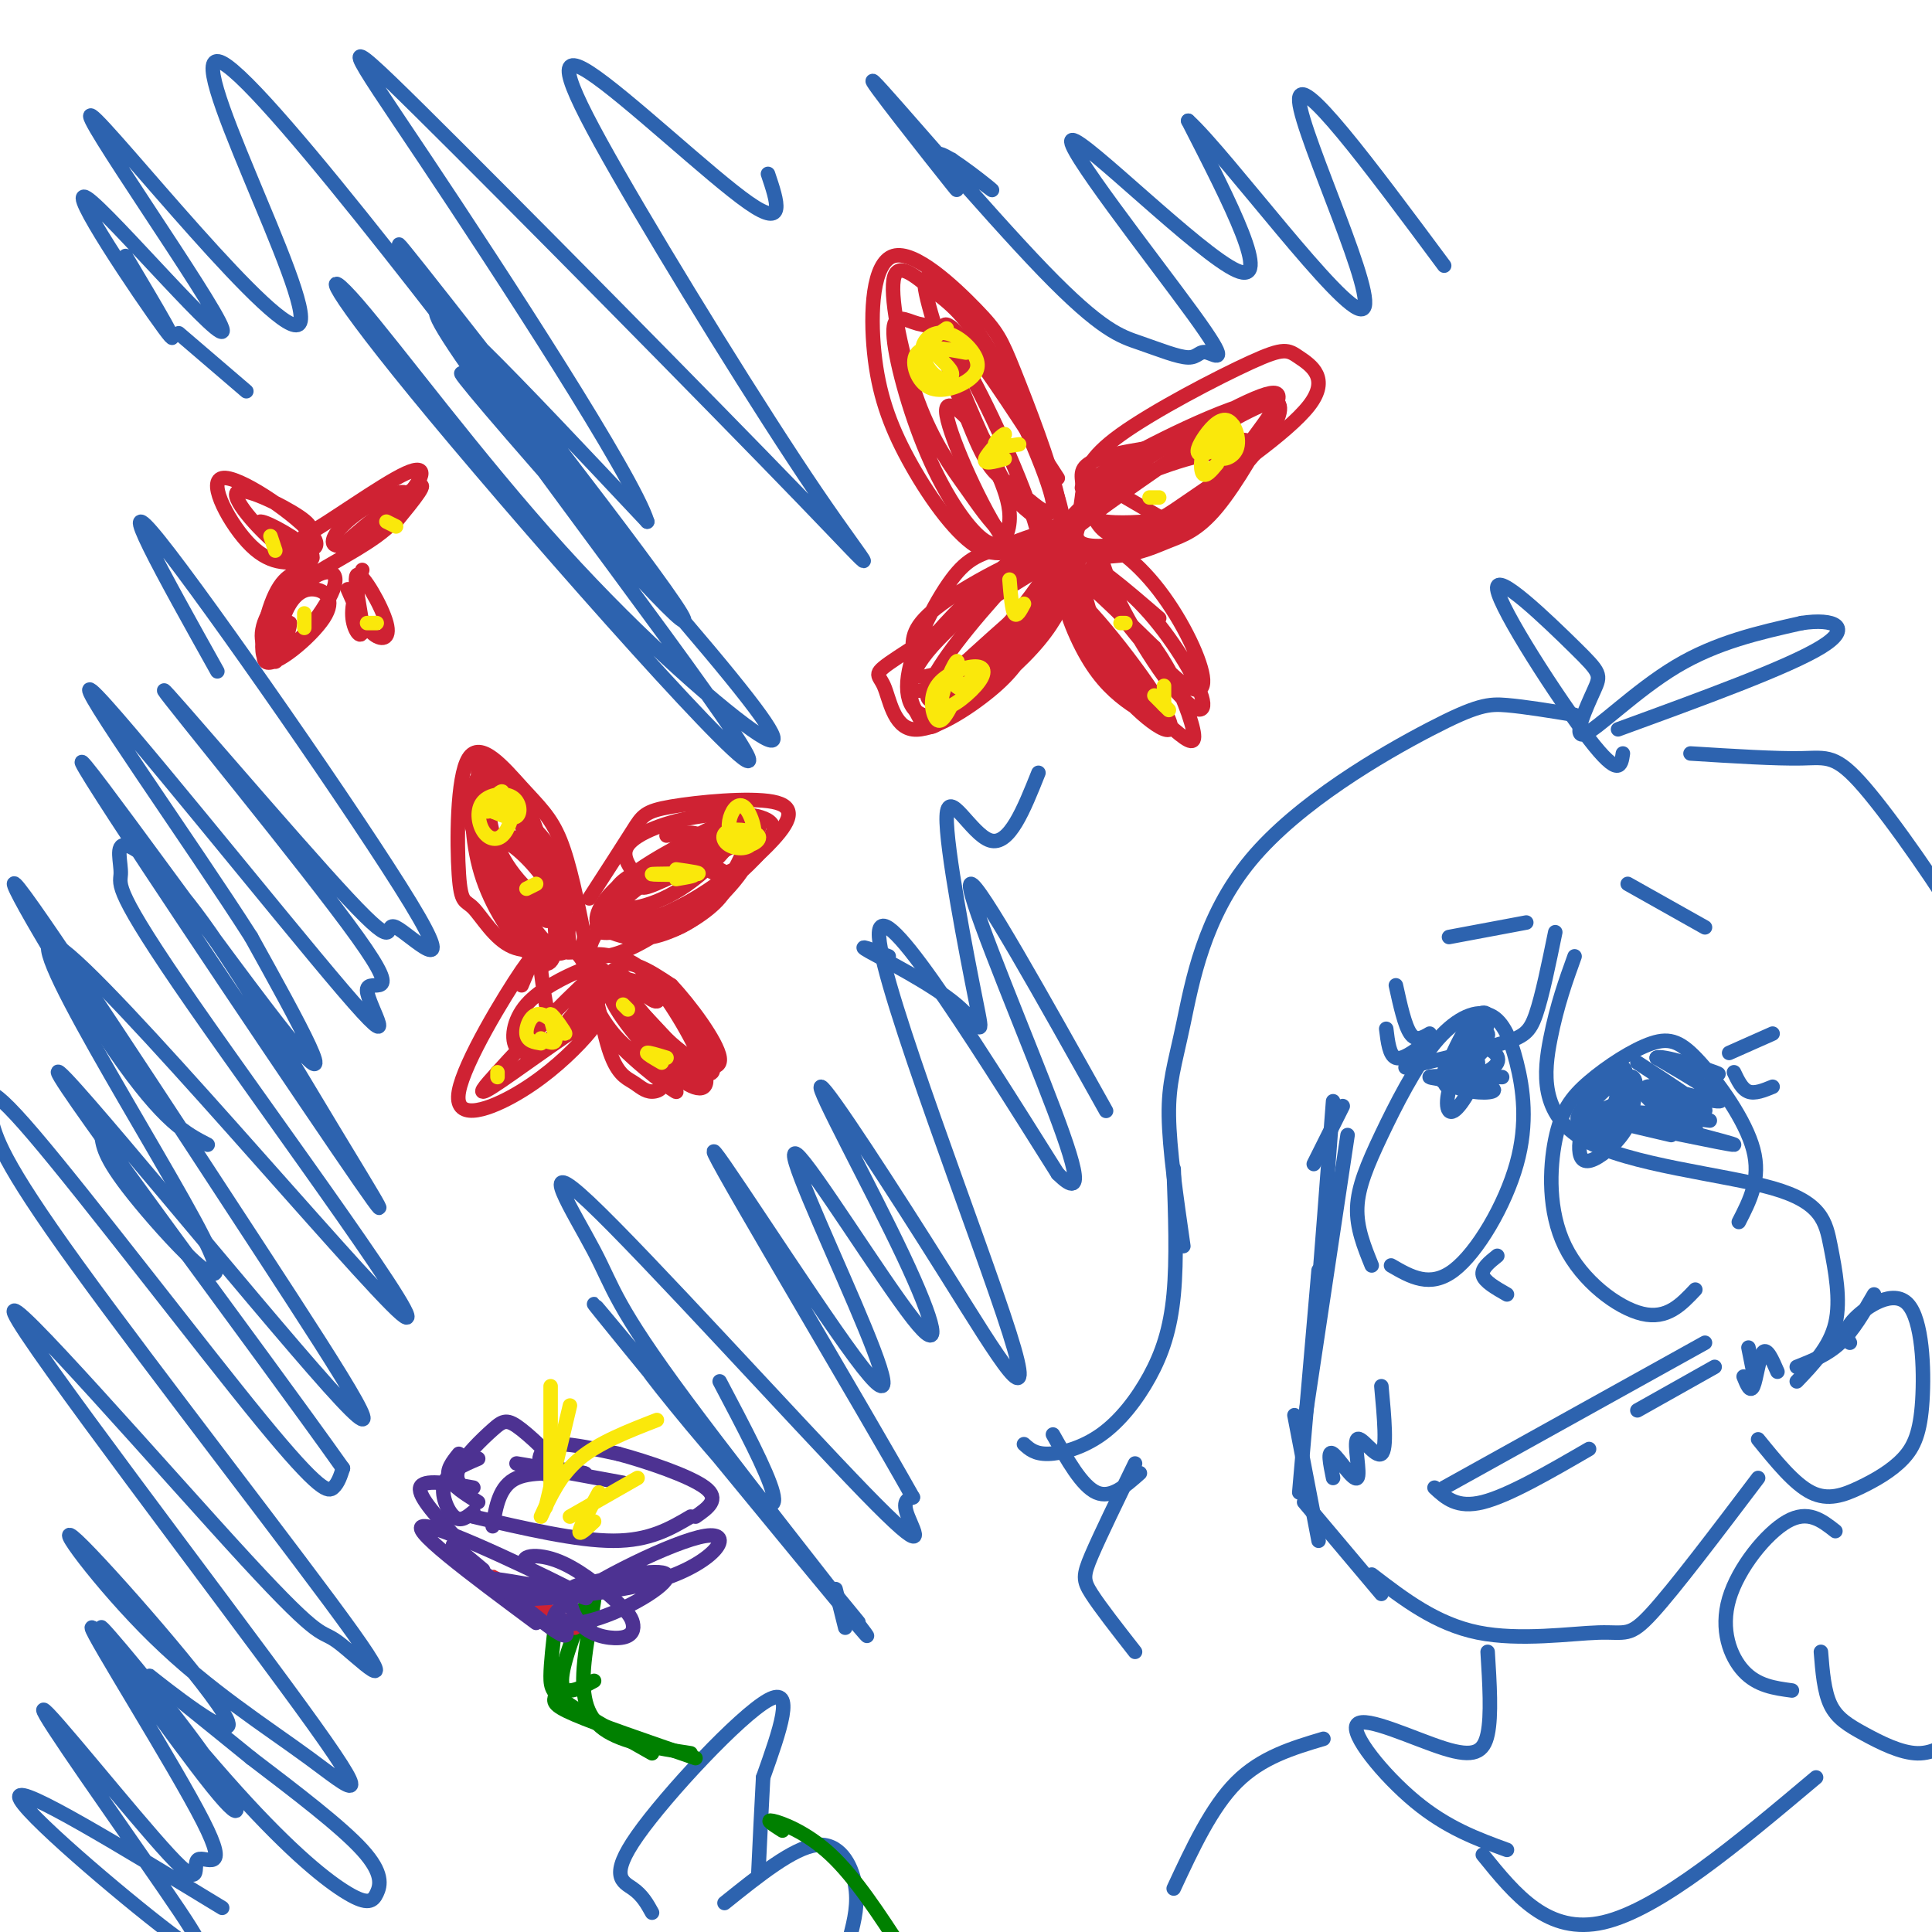 <svg viewBox='0 0 400 400' version='1.1' xmlns='http://www.w3.org/2000/svg' xmlns:xlink='http://www.w3.org/1999/xlink'><g fill='none' stroke='rgb(45,99,175)' stroke-width='3' stroke-linecap='round' stroke-linejoin='round'><path d='M336,156c-0.366,2.560 -0.732,5.121 -7,-3c-6.268,-8.121 -18.437,-26.922 -19,-31c-0.563,-4.078 10.482,6.568 16,12c5.518,5.432 5.510,5.652 4,9c-1.510,3.348 -4.522,9.824 -2,9c2.522,-0.824 10.578,-8.950 19,-14c8.422,-5.050 17.211,-7.025 26,-9'/><path d='M373,129c6.800,-1.044 10.800,0.844 4,5c-6.800,4.156 -24.400,10.578 -42,17'/><path d='M326,148c-5.122,-0.839 -10.244,-1.679 -14,-2c-3.756,-0.321 -6.147,-0.125 -16,5c-9.853,5.125 -27.167,15.178 -37,27c-9.833,11.822 -12.186,25.414 -14,34c-1.814,8.586 -3.090,12.168 -3,19c0.090,6.832 1.545,16.916 3,27'/><path d='M243,242c0.343,9.392 0.686,18.785 0,26c-0.686,7.215 -2.400,12.254 -5,17c-2.600,4.746 -6.085,9.201 -10,12c-3.915,2.799 -8.262,3.943 -11,4c-2.738,0.057 -3.869,-0.971 -5,-2'/><path d='M218,297c3.000,5.333 6.000,10.667 9,12c3.000,1.333 6.000,-1.333 9,-4'/><path d='M235,303c-3.600,7.400 -7.200,14.800 -9,19c-1.800,4.200 -1.800,5.200 0,8c1.800,2.800 5.400,7.400 9,12'/><path d='M350,156c8.845,0.553 17.691,1.107 23,1c5.309,-0.107 7.083,-0.874 13,6c5.917,6.874 15.978,21.389 21,30c5.022,8.611 5.006,11.317 5,16c-0.006,4.683 -0.003,11.341 0,18'/><path d='M326,198c-1.815,5.042 -3.629,10.084 -5,17c-1.371,6.916 -2.298,15.707 7,21c9.298,5.293 28.822,7.089 39,10c10.178,2.911 11.009,6.938 12,12c0.991,5.062 2.140,11.161 1,16c-1.140,4.839 -4.570,8.420 -8,12'/><path d='M372,283c3.167,-1.250 6.333,-2.500 9,-5c2.667,-2.500 4.833,-6.250 7,-10'/><path d='M383,278c-0.715,-1.253 -1.429,-2.506 1,-5c2.429,-2.494 8.003,-6.229 11,-3c2.997,3.229 3.419,13.423 3,20c-0.419,6.577 -1.679,9.536 -4,12c-2.321,2.464 -5.702,4.433 -9,6c-3.298,1.567 -6.514,2.734 -10,1c-3.486,-1.734 -7.243,-6.367 -11,-11'/><path d='M364,306c-8.667,11.452 -17.333,22.905 -22,28c-4.667,5.095 -5.333,3.833 -11,4c-5.667,0.167 -16.333,1.762 -25,0c-8.667,-1.762 -15.333,-6.881 -22,-12'/><path d='M286,330c0.000,0.000 -16.000,-19.000 -16,-19'/><path d='M273,319c0.000,0.000 -5.000,-26.000 -5,-26'/><path d='M269,309c0.000,0.000 4.000,-46.000 4,-46'/><path d='M270,295c0.000,0.000 9.000,-60.000 9,-60'/><path d='M273,264c-0.250,4.500 -0.500,9.000 0,3c0.500,-6.000 1.750,-22.500 3,-39'/><path d='M322,193c-1.356,6.622 -2.711,13.244 -4,17c-1.289,3.756 -2.511,4.644 -7,6c-4.489,1.356 -12.244,3.178 -20,5'/><path d='M278,229c0.000,0.000 -6.000,12.000 -6,12'/><path d='M284,262c-1.578,-3.888 -3.157,-7.776 -3,-12c0.157,-4.224 2.049,-8.785 5,-15c2.951,-6.215 6.963,-14.085 11,-19c4.037,-4.915 8.101,-6.875 11,-6c2.899,0.875 4.633,4.585 6,10c1.367,5.415 2.368,12.535 0,21c-2.368,8.465 -8.105,18.276 -13,22c-4.895,3.724 -8.947,1.362 -13,-1'/><path d='M351,267c-2.931,3.111 -5.861,6.223 -11,5c-5.139,-1.223 -12.486,-6.779 -16,-14c-3.514,-7.221 -3.193,-16.107 -2,-22c1.193,-5.893 3.259,-8.792 7,-12c3.741,-3.208 9.157,-6.726 13,-8c3.843,-1.274 6.111,-0.305 10,4c3.889,4.305 9.397,11.944 11,18c1.603,6.056 -0.698,10.528 -3,15'/><path d='M300,194c0.000,0.000 16.000,-3.000 16,-3'/><path d='M337,183c0.000,0.000 16.000,9.000 16,9'/><path d='M358,218c0.000,0.000 9.000,-4.000 9,-4'/><path d='M359,222c0.833,1.750 1.667,3.500 3,4c1.333,0.500 3.167,-0.250 5,-1'/><path d='M296,214c-1.417,0.833 -2.833,1.667 -4,0c-1.167,-1.667 -2.083,-5.833 -3,-10'/><path d='M295,216c-2.333,1.750 -4.667,3.500 -6,3c-1.333,-0.500 -1.667,-3.250 -2,-6'/><path d='M300,225c-0.816,-1.773 -1.631,-3.545 0,-5c1.631,-1.455 5.710,-2.591 6,0c0.290,2.591 -3.208,8.909 -5,10c-1.792,1.091 -1.878,-3.045 0,-7c1.878,-3.955 5.719,-7.729 6,-7c0.281,0.729 -2.998,5.962 -5,8c-2.002,2.038 -2.727,0.880 -3,0c-0.273,-0.880 -0.094,-1.483 1,-4c1.094,-2.517 3.102,-6.947 5,-9c1.898,-2.053 3.685,-1.729 3,1c-0.685,2.729 -3.843,7.865 -7,13'/><path d='M301,225c0.254,-0.910 4.389,-9.687 5,-12c0.611,-2.313 -2.301,1.836 -2,3c0.301,1.164 3.816,-0.657 4,0c0.184,0.657 -2.965,3.792 -4,4c-1.035,0.208 0.042,-2.511 2,-3c1.958,-0.489 4.796,1.253 4,3c-0.796,1.747 -5.228,3.499 -7,3c-1.772,-0.499 -0.886,-3.250 0,-6'/><path d='M303,217c1.289,-1.867 4.511,-3.533 5,-3c0.489,0.533 -1.756,3.267 -4,6'/><path d='M334,233c-0.509,1.118 -1.018,2.237 -2,2c-0.982,-0.237 -2.435,-1.829 -2,-5c0.435,-3.171 2.760,-7.919 4,-8c1.240,-0.081 1.395,4.506 0,7c-1.395,2.494 -4.340,2.894 -6,3c-1.660,0.106 -2.035,-0.082 0,-3c2.035,-2.918 6.481,-8.566 8,-8c1.519,0.566 0.111,7.345 -2,11c-2.111,3.655 -4.927,4.186 -6,3c-1.073,-1.186 -0.404,-4.089 2,-7c2.404,-2.911 6.544,-5.832 8,-5c1.456,0.832 0.228,5.416 -1,10'/><path d='M337,233c-1.547,3.156 -4.915,6.047 -7,7c-2.085,0.953 -2.889,-0.033 -3,-2c-0.111,-1.967 0.470,-4.914 3,-7c2.530,-2.086 7.009,-3.310 8,-3c0.991,0.310 -1.504,2.155 -4,4'/><path d='M297,308c2.333,2.167 4.667,4.333 10,3c5.333,-1.333 13.667,-6.167 22,-11'/><path d='M339,292c0.000,0.000 16.000,-9.000 16,-9'/><path d='M276,306c-0.606,-2.968 -1.212,-5.936 0,-5c1.212,0.936 4.242,5.777 5,5c0.758,-0.777 -0.758,-7.171 0,-8c0.758,-0.829 3.788,3.906 5,3c1.212,-0.906 0.606,-7.453 0,-14'/><path d='M312,268c-2.333,-1.333 -4.667,-2.667 -5,-4c-0.333,-1.333 1.333,-2.667 3,-4'/><path d='M299,308c0.000,0.000 54.000,-30.000 54,-30'/><path d='M339,220c7.404,4.833 14.808,9.667 14,10c-0.808,0.333 -9.829,-3.833 -12,-4c-2.171,-0.167 2.507,3.665 6,6c3.493,2.335 5.802,3.172 3,1c-2.802,-2.172 -10.716,-7.354 -9,-8c1.716,-0.646 13.062,3.244 15,3c1.938,-0.244 -5.531,-4.622 -13,-9'/><path d='M343,219c0.867,-0.689 9.533,2.089 12,3c2.467,0.911 -1.267,-0.044 -5,-1'/><path d='M304,220c1.167,-0.917 2.333,-1.833 2,-2c-0.333,-0.167 -2.167,0.417 -4,1'/><path d='M362,279c0.000,0.000 1.000,5.000 1,5'/><path d='M361,285c0.689,1.711 1.378,3.422 2,2c0.622,-1.422 1.178,-5.978 2,-7c0.822,-1.022 1.911,1.489 3,4'/><path d='M346,235c-8.619,-2.018 -17.238,-4.036 -12,-3c5.238,1.036 24.333,5.125 25,5c0.667,-0.125 -17.095,-4.464 -21,-6c-3.905,-1.536 6.048,-0.268 16,1'/><path d='M308,223c-4.809,-0.354 -9.617,-0.708 -10,0c-0.383,0.708 3.660,2.478 7,3c3.340,0.522 5.976,-0.206 3,-1c-2.976,-0.794 -11.565,-1.656 -12,-2c-0.435,-0.344 7.282,-0.172 15,0'/><path d='M380,317c-2.839,-2.232 -5.679,-4.464 -10,-2c-4.321,2.464 -10.125,9.625 -12,16c-1.875,6.375 0.179,11.964 3,15c2.821,3.036 6.411,3.518 10,4'/><path d='M377,342c0.327,4.113 0.655,8.226 2,11c1.345,2.774 3.708,4.208 7,6c3.292,1.792 7.512,3.940 11,4c3.488,0.060 6.244,-1.970 9,-4'/><path d='M308,342c0.408,6.582 0.817,13.164 0,17c-0.817,3.836 -2.858,4.925 -9,3c-6.142,-1.925 -16.384,-6.864 -18,-5c-1.616,1.864 5.396,10.533 12,16c6.604,5.467 12.802,7.734 19,10'/><path d='M307,384c6.750,8.333 13.500,16.667 25,14c11.500,-2.667 27.750,-16.333 44,-30'/><path d='M274,360c-6.417,1.917 -12.833,3.833 -18,9c-5.167,5.167 -9.083,13.583 -13,22'/><path d='M135,396c-0.994,-1.798 -1.988,-3.595 -4,-5c-2.012,-1.405 -5.042,-2.417 1,-11c6.042,-8.583 21.155,-24.738 27,-28c5.845,-3.262 2.423,6.369 -1,16'/><path d='M158,368c-0.333,6.000 -0.667,13.000 -1,20'/><path d='M150,394c7.111,-5.711 14.222,-11.422 19,-12c4.778,-0.578 7.222,3.978 8,8c0.778,4.022 -0.111,7.511 -1,11'/></g>
<g fill='none' stroke='rgb(0,128,0)' stroke-width='3' stroke-linecap='round' stroke-linejoin='round'><path d='M162,379c-1.844,-1.178 -3.689,-2.356 -2,-2c1.689,0.356 6.911,2.244 12,7c5.089,4.756 10.044,12.378 15,20'/><path d='M187,404c2.500,3.333 1.250,1.667 0,0'/><path d='M144,364c-10.089,-3.467 -20.178,-6.933 -25,-9c-4.822,-2.067 -4.378,-2.733 -4,-4c0.378,-1.267 0.689,-3.133 1,-5'/><path d='M135,363c-6.711,-3.800 -13.422,-7.600 -17,-10c-3.578,-2.400 -4.022,-3.400 -4,-6c0.022,-2.600 0.511,-6.800 1,-11'/><path d='M123,348c-1.801,0.976 -3.602,1.951 -5,2c-1.398,0.049 -2.394,-0.829 -1,-6c1.394,-5.171 5.178,-14.633 6,-15c0.822,-0.367 -1.317,8.363 -2,15c-0.683,6.637 0.091,11.182 4,14c3.909,2.818 10.955,3.909 18,5'/></g>
<g fill='none' stroke='rgb(207,34,51)' stroke-width='3' stroke-linecap='round' stroke-linejoin='round'><path d='M109,328c0.000,0.000 4.000,4.000 4,4'/><path d='M119,337c-6.917,-4.333 -13.833,-8.667 -16,-10c-2.167,-1.333 0.417,0.333 3,2'/><path d='M113,334c0.000,0.000 -6.000,-4.000 -6,-4'/></g>
<g fill='none' stroke='rgb(77,50,146)' stroke-width='3' stroke-linecap='round' stroke-linejoin='round'><path d='M116,335c1.378,2.711 2.756,5.422 -2,2c-4.756,-3.422 -15.644,-12.978 -19,-16c-3.356,-3.022 0.822,0.489 5,4'/><path d='M111,336c-13.665,-10.159 -27.330,-20.318 -23,-20c4.330,0.318 26.656,11.113 32,14c5.344,2.887 -6.296,-2.133 -10,-5c-3.704,-2.867 0.526,-3.582 5,-2c4.474,1.582 9.193,5.461 12,8c2.807,2.539 3.702,3.738 4,5c0.298,1.262 -0.003,2.586 -2,3c-1.997,0.414 -5.692,-0.081 -8,-2c-2.308,-1.919 -3.231,-5.263 -3,-7c0.231,-1.737 1.615,-1.869 3,-2'/><path d='M121,328c4.925,-1.287 15.737,-3.506 17,-2c1.263,1.506 -7.021,6.735 -14,9c-6.979,2.265 -12.651,1.565 -7,-3c5.651,-4.565 22.625,-12.997 29,-14c6.375,-1.003 2.152,5.422 -9,9c-11.152,3.578 -29.233,4.310 -31,4c-1.767,-0.310 12.781,-1.660 17,-2c4.219,-0.340 -1.890,0.330 -8,1'/><path d='M115,330c-4.711,-0.600 -12.489,-2.600 -13,-3c-0.511,-0.400 6.244,0.800 13,2'/><path d='M95,319c-4.250,-4.583 -8.500,-9.167 -8,-11c0.500,-1.833 5.750,-0.917 11,0'/><path d='M98,313c-1.311,1.089 -2.622,2.178 -4,1c-1.378,-1.178 -2.822,-4.622 -2,-7c0.822,-2.378 3.911,-3.689 7,-5'/><path d='M99,311c-2.667,-1.667 -5.333,-3.333 -6,-5c-0.667,-1.667 0.667,-3.333 2,-5'/><path d='M97,309c-1.539,-1.283 -3.077,-2.567 -2,-5c1.077,-2.433 4.771,-6.017 7,-8c2.229,-1.983 2.993,-2.365 6,0c3.007,2.365 8.258,7.476 8,9c-0.258,1.524 -6.025,-0.539 -5,-1c1.025,-0.461 8.841,0.680 10,1c1.159,0.320 -4.339,-0.182 -7,-1c-2.661,-0.818 -2.486,-1.951 -2,-3c0.486,-1.049 1.282,-2.014 4,-2c2.718,0.014 7.359,1.007 12,2'/><path d='M128,301c5.956,1.600 14.844,4.600 18,7c3.156,2.400 0.578,4.200 -2,6'/><path d='M143,314c-4.250,2.500 -8.500,5.000 -16,5c-7.500,0.000 -18.250,-2.500 -29,-5'/><path d='M102,316c0.696,-4.196 1.393,-8.393 5,-10c3.607,-1.607 10.125,-0.625 9,-1c-1.125,-0.375 -9.893,-2.107 -9,-2c0.893,0.107 11.446,2.054 22,4'/></g>
<g fill='none' stroke='rgb(250,232,11)' stroke-width='3' stroke-linecap='round' stroke-linejoin='round'><path d='M114,308c0.000,0.000 0.000,-21.000 0,-21'/><path d='M113,312c0.000,0.000 5.000,-21.000 5,-21'/><path d='M112,314c2.000,-4.333 4.000,-8.667 8,-12c4.000,-3.333 10.000,-5.667 16,-8'/><path d='M118,314c0.000,0.000 14.000,-8.000 14,-8'/><path d='M123,315c-1.583,1.500 -3.167,3.000 -3,2c0.167,-1.000 2.083,-4.500 4,-8'/></g>
<g fill='none' stroke='rgb(207,34,51)' stroke-width='3' stroke-linecap='round' stroke-linejoin='round'><path d='M115,192c1.336,0.914 2.672,1.828 1,3c-1.672,1.172 -6.351,2.601 -10,1c-3.649,-1.601 -6.270,-6.232 -8,-8c-1.730,-1.768 -2.571,-0.673 -3,-7c-0.429,-6.327 -0.445,-20.077 2,-24c2.445,-3.923 7.351,1.982 11,6c3.649,4.018 6.043,6.148 8,11c1.957,4.852 3.479,12.426 5,20'/><path d='M121,194c-0.530,4.029 -4.353,4.101 -8,1c-3.647,-3.101 -7.116,-9.374 -9,-14c-1.884,-4.626 -2.182,-7.605 0,-7c2.182,0.605 6.844,4.793 10,10c3.156,5.207 4.806,11.433 3,13c-1.806,1.567 -7.068,-1.526 -11,-7c-3.932,-5.474 -6.534,-13.330 -8,-18c-1.466,-4.670 -1.797,-6.156 1,-6c2.797,0.156 8.721,1.952 13,7c4.279,5.048 6.912,13.347 5,15c-1.912,1.653 -8.368,-3.340 -12,-9c-3.632,-5.660 -4.439,-11.985 -3,-14c1.439,-2.015 5.126,0.282 8,5c2.874,4.718 4.937,11.859 7,19'/><path d='M117,189c1.196,3.825 0.686,3.887 0,5c-0.686,1.113 -1.548,3.277 -4,1c-2.452,-2.277 -6.495,-8.995 -9,-13c-2.505,-4.005 -3.473,-5.297 -4,-10c-0.527,-4.703 -0.613,-12.816 2,-11c2.613,1.816 7.927,13.560 10,20c2.073,6.440 0.906,7.577 -1,9c-1.906,1.423 -4.552,3.133 -7,-3c-2.448,-6.133 -4.698,-20.107 -5,-26c-0.302,-5.893 1.346,-3.704 3,-2c1.654,1.704 3.316,2.925 5,5c1.684,2.075 3.392,5.005 5,11c1.608,5.995 3.118,15.054 3,20c-0.118,4.946 -1.863,5.778 -5,3c-3.137,-2.778 -7.666,-9.167 -10,-16c-2.334,-6.833 -2.475,-14.109 -2,-18c0.475,-3.891 1.564,-4.397 4,-2c2.436,2.397 6.218,7.699 10,13'/><path d='M112,175c2.008,4.718 2.027,10.013 2,13c-0.027,2.987 -0.100,3.667 -3,1c-2.900,-2.667 -8.627,-8.679 -11,-12c-2.373,-3.321 -1.392,-3.949 1,-4c2.392,-0.051 6.196,0.474 10,1'/><path d='M122,186c3.504,-5.421 7.009,-10.842 9,-14c1.991,-3.158 2.469,-4.053 8,-5c5.531,-0.947 16.115,-1.946 21,-1c4.885,0.946 4.073,3.837 -1,9c-5.073,5.163 -14.405,12.597 -21,17c-6.595,4.403 -10.451,5.773 -13,6c-2.549,0.227 -3.791,-0.690 -2,-4c1.791,-3.310 6.615,-9.014 12,-12c5.385,-2.986 11.330,-3.254 14,-2c2.670,1.254 2.065,4.030 -1,7c-3.065,2.970 -8.590,6.134 -13,7c-4.410,0.866 -7.705,-0.567 -11,-2'/><path d='M124,192c-1.472,-2.035 0.347,-6.122 7,-11c6.653,-4.878 18.138,-10.546 22,-10c3.862,0.546 0.101,7.306 -2,11c-2.101,3.694 -2.541,4.321 -7,6c-4.459,1.679 -12.938,4.410 -17,5c-4.062,0.590 -3.709,-0.961 -3,-3c0.709,-2.039 1.772,-4.565 8,-9c6.228,-4.435 17.621,-10.777 20,-10c2.379,0.777 -4.256,8.673 -11,13c-6.744,4.327 -13.598,5.085 -14,3c-0.402,-2.085 5.646,-7.012 12,-11c6.354,-3.988 13.012,-7.038 16,-7c2.988,0.038 2.304,3.164 1,6c-1.304,2.836 -3.230,5.382 -7,8c-3.770,2.618 -9.385,5.309 -15,8'/><path d='M134,191c-3.563,0.496 -4.971,-2.263 -6,-4c-1.029,-1.737 -1.679,-2.453 4,-5c5.679,-2.547 17.686,-6.925 23,-8c5.314,-1.075 3.936,1.153 0,5c-3.936,3.847 -10.430,9.311 -14,12c-3.570,2.689 -4.218,2.601 -7,2c-2.782,-0.601 -7.699,-1.717 -8,-4c-0.301,-2.283 4.013,-5.733 11,-9c6.987,-3.267 16.646,-6.352 18,-4c1.354,2.352 -5.599,10.141 -11,14c-5.401,3.859 -9.252,3.787 -13,2c-3.748,-1.787 -7.394,-5.289 -2,-9c5.394,-3.711 19.827,-7.632 25,-8c5.173,-0.368 1.087,2.816 -3,6'/><path d='M151,181c-3.112,2.737 -9.393,6.581 -13,8c-3.607,1.419 -4.541,0.413 -7,-1c-2.459,-1.413 -6.442,-3.232 0,-7c6.442,-3.768 23.311,-9.483 25,-9c1.689,0.483 -11.801,7.165 -18,10c-6.199,2.835 -5.108,1.823 -6,0c-0.892,-1.823 -3.766,-4.457 -2,-7c1.766,-2.543 8.172,-4.996 15,-6c6.828,-1.004 14.078,-0.558 15,2c0.922,2.558 -4.482,7.227 -8,9c-3.518,1.773 -5.148,0.649 -6,-1c-0.852,-1.649 -0.926,-3.825 -1,-6'/><path d='M145,173c-1.333,-1.000 -4.167,-0.500 -7,0'/><path d='M108,204c1.705,-3.996 3.411,-7.992 0,-3c-3.411,4.992 -11.938,18.971 -13,25c-1.062,6.029 5.340,4.107 11,1c5.660,-3.107 10.579,-7.400 14,-11c3.421,-3.600 5.344,-6.508 1,-4c-4.344,2.508 -14.955,10.431 -19,13c-4.045,2.569 -1.522,-0.215 1,-3'/><path d='M103,222c5.253,-5.852 17.887,-18.984 21,-21c3.113,-2.016 -3.293,7.082 -8,12c-4.707,4.918 -7.713,5.657 -9,4c-1.287,-1.657 -0.855,-5.708 2,-9c2.855,-3.292 8.132,-5.824 11,-7c2.868,-1.176 3.325,-0.996 4,0c0.675,0.996 1.566,2.807 0,6c-1.566,3.193 -5.590,7.770 -8,7c-2.410,-0.770 -3.205,-6.885 -4,-13'/><path d='M112,201c0.898,-3.740 5.142,-6.591 8,-3c2.858,3.591 4.328,13.625 6,19c1.672,5.375 3.546,6.092 5,7c1.454,0.908 2.489,2.006 4,2c1.511,-0.006 3.498,-1.117 1,-4c-2.498,-2.883 -9.482,-7.538 -8,-6c1.482,1.538 11.428,9.268 12,10c0.572,0.732 -8.231,-5.534 -13,-11c-4.769,-5.466 -5.506,-10.133 -5,-12c0.506,-1.867 2.253,-0.933 4,0'/><path d='M126,203c4.471,3.867 13.649,13.536 17,18c3.351,4.464 0.875,3.724 -3,2c-3.875,-1.724 -9.149,-4.430 -13,-9c-3.851,-4.570 -6.280,-11.002 -6,-14c0.280,-2.998 3.269,-2.560 6,-2c2.731,0.560 5.205,1.243 9,6c3.795,4.757 8.910,13.589 10,18c1.090,4.411 -1.844,4.401 -7,0c-5.156,-4.401 -12.532,-13.193 -13,-17c-0.468,-3.807 5.972,-2.628 11,1c5.028,3.628 8.642,9.705 10,13c1.358,3.295 0.458,3.808 -2,3c-2.458,-0.808 -6.473,-2.938 -10,-7c-3.527,-4.062 -6.565,-10.055 -7,-13c-0.435,-2.945 1.733,-2.841 4,-2c2.267,0.841 4.634,2.421 7,4'/><path d='M139,204c3.726,3.925 9.540,11.737 10,15c0.460,3.263 -4.433,1.978 -10,-3c-5.567,-4.978 -11.806,-13.648 -12,-15c-0.194,-1.352 5.659,4.614 8,6c2.341,1.386 1.171,-1.807 0,-5'/><path d='M214,112c-3.697,1.976 -7.395,3.952 -12,1c-4.605,-2.952 -10.118,-10.833 -14,-18c-3.882,-7.167 -6.134,-13.619 -7,-22c-0.866,-8.381 -0.347,-18.691 4,-20c4.347,-1.309 12.521,6.383 17,11c4.479,4.617 5.261,6.160 8,13c2.739,6.840 7.433,18.977 9,26c1.567,7.023 0.005,8.932 -2,11c-2.005,2.068 -4.455,4.297 -9,-2c-4.545,-6.297 -11.185,-21.118 -12,-26c-0.815,-4.882 4.196,0.177 7,4c2.804,3.823 3.402,6.412 4,9'/><path d='M207,99c1.215,3.002 2.251,6.007 2,9c-0.251,2.993 -1.791,5.974 -5,4c-3.209,-1.974 -8.087,-8.904 -12,-18c-3.913,-9.096 -6.860,-20.359 -7,-25c-0.140,-4.641 2.526,-2.660 5,-2c2.474,0.660 4.755,-0.002 10,9c5.245,9.002 13.455,27.667 15,35c1.545,7.333 -3.574,3.334 -7,0c-3.426,-3.334 -5.158,-6.003 -8,-10c-2.842,-3.997 -6.794,-9.320 -10,-18c-3.206,-8.680 -5.666,-20.715 -5,-25c0.666,-4.285 4.457,-0.821 8,2c3.543,2.821 6.837,4.998 12,14c5.163,9.002 12.194,24.830 13,30c0.806,5.170 -4.612,-0.317 -8,-3c-3.388,-2.683 -4.745,-2.561 -8,-10c-3.255,-7.439 -8.409,-22.437 -10,-29c-1.591,-6.563 0.379,-4.690 3,-2c2.621,2.690 5.892,6.197 9,11c3.108,4.803 6.054,10.901 9,17'/><path d='M213,88c3.333,7.216 7.164,16.754 7,20c-0.164,3.246 -4.323,0.198 -7,-2c-2.677,-2.198 -3.872,-3.548 -7,-10c-3.128,-6.452 -8.188,-18.006 -10,-24c-1.812,-5.994 -0.375,-6.427 4,-1c4.375,5.427 11.687,16.713 19,28'/><path d='M224,101c0.562,-3.024 1.125,-6.047 8,-11c6.875,-4.953 20.063,-11.835 27,-15c6.937,-3.165 7.621,-2.611 10,-1c2.379,1.611 6.451,4.280 2,10c-4.451,5.720 -17.425,14.493 -24,19c-6.575,4.507 -6.751,4.749 -10,5c-3.249,0.251 -9.573,0.511 -11,-1c-1.427,-1.511 2.041,-4.793 9,-8c6.959,-3.207 17.409,-6.339 20,-5c2.591,1.339 -2.676,7.149 -6,11c-3.324,3.851 -4.705,5.744 -9,7c-4.295,1.256 -11.502,1.877 -16,2c-4.498,0.123 -6.285,-0.250 -2,-4c4.285,-3.750 14.643,-10.875 25,-18'/><path d='M247,92c6.774,-4.513 11.209,-6.795 14,-8c2.791,-1.205 3.938,-1.331 2,3c-1.938,4.331 -6.960,13.120 -11,18c-4.040,4.880 -7.099,5.850 -10,7c-2.901,1.150 -5.646,2.480 -10,3c-4.354,0.520 -10.317,0.229 -12,-2c-1.683,-2.229 0.915,-6.395 10,-13c9.085,-6.605 24.658,-15.650 31,-18c6.342,-2.350 3.454,1.996 -1,8c-4.454,6.004 -10.475,13.666 -17,18c-6.525,4.334 -13.553,5.340 -17,5c-3.447,-0.340 -3.314,-2.026 -3,-4c0.314,-1.974 0.808,-4.236 1,-6c0.192,-1.764 0.082,-3.029 9,-8c8.918,-4.971 26.862,-13.646 31,-12c4.138,1.646 -5.532,13.613 -13,20c-7.468,6.387 -12.734,7.193 -18,8'/><path d='M233,111c-4.241,0.465 -5.842,-2.374 -7,-5c-1.158,-2.626 -1.872,-5.040 -2,-7c-0.128,-1.960 0.331,-3.466 7,-5c6.669,-1.534 19.547,-3.096 25,-3c5.453,0.096 3.482,1.851 0,5c-3.482,3.149 -8.476,7.694 -11,10c-2.524,2.306 -2.578,2.373 -5,1c-2.422,-1.373 -7.211,-4.187 -12,-7'/><path d='M213,117c3.367,-2.760 6.734,-5.519 2,-2c-4.734,3.519 -17.568,13.318 -23,20c-5.432,6.682 -3.463,10.249 -2,13c1.463,2.751 2.420,4.687 8,-2c5.580,-6.687 15.782,-21.996 18,-24c2.218,-2.004 -3.550,9.298 -8,15c-4.450,5.702 -7.583,5.804 -10,6c-2.417,0.196 -4.119,0.484 -2,-2c2.119,-2.484 8.060,-7.742 14,-13'/><path d='M210,128c5.549,-5.920 12.421,-14.222 11,-12c-1.421,2.222 -11.135,14.966 -18,22c-6.865,7.034 -10.882,8.357 -11,6c-0.118,-2.357 3.664,-8.393 11,-17c7.336,-8.607 18.227,-19.785 20,-19c1.773,0.785 -5.573,13.532 -13,22c-7.427,8.468 -14.935,12.656 -19,13c-4.065,0.344 -4.688,-3.155 3,-12c7.688,-8.845 23.685,-23.035 27,-23c3.315,0.035 -6.053,14.296 -13,22c-6.947,7.704 -11.474,8.852 -16,10'/><path d='M192,140c-3.123,0.794 -2.929,-2.221 -3,-5c-0.071,-2.779 -0.406,-5.320 6,-10c6.406,-4.680 19.554,-11.497 25,-12c5.446,-0.503 3.189,5.309 1,10c-2.189,4.691 -4.309,8.261 -9,13c-4.691,4.739 -11.952,10.647 -17,12c-5.048,1.353 -7.882,-1.849 -7,-8c0.882,-6.151 5.478,-15.250 9,-20c3.522,-4.750 5.968,-5.151 11,-7c5.032,-1.849 12.651,-5.148 14,-2c1.349,3.148 -3.570,12.742 -7,19c-3.430,6.258 -5.369,9.180 -10,13c-4.631,3.820 -11.953,8.539 -16,8c-4.047,-0.539 -4.820,-6.338 -6,-9c-1.180,-2.662 -2.766,-2.189 3,-6c5.766,-3.811 18.883,-11.905 32,-20'/><path d='M227,121c-2.267,0.550 -4.534,1.100 -2,6c2.534,4.900 9.869,14.149 12,18c2.131,3.851 -0.944,2.304 -4,0c-3.056,-2.304 -6.094,-5.365 -9,-11c-2.906,-5.635 -5.679,-13.843 -1,-10c4.679,3.843 16.812,19.737 19,25c2.188,5.263 -5.568,-0.105 -11,-7c-5.432,-6.895 -8.539,-15.318 -10,-20c-1.461,-4.682 -1.274,-5.623 2,-3c3.274,2.623 9.637,8.812 16,15'/><path d='M239,134c4.352,6.005 7.231,13.517 8,17c0.769,3.483 -0.573,2.935 -4,0c-3.427,-2.935 -8.941,-8.259 -13,-15c-4.059,-6.741 -6.664,-14.899 -5,-17c1.664,-2.101 7.598,1.857 13,8c5.402,6.143 10.272,14.473 11,18c0.728,3.527 -2.687,2.251 -8,-5c-5.313,-7.251 -12.526,-20.476 -13,-25c-0.474,-4.524 5.790,-0.348 11,6c5.210,6.348 9.366,14.866 10,19c0.634,4.134 -2.252,3.882 -8,-2c-5.748,-5.882 -14.356,-17.395 -15,-20c-0.644,-2.605 6.678,3.697 14,10'/></g>
<g fill='none' stroke='rgb(250,232,11)' stroke-width='3' stroke-linecap='round' stroke-linejoin='round'><path d='M106,167c-2.017,-0.049 -4.035,-0.099 -4,-1c0.035,-0.901 2.121,-2.654 2,-2c-0.121,0.654 -2.449,3.714 -3,4c-0.551,0.286 0.674,-2.203 2,-3c1.326,-0.797 2.754,0.098 3,2c0.246,1.902 -0.691,4.812 -2,6c-1.309,1.188 -2.992,0.652 -4,-1c-1.008,-1.652 -1.342,-4.422 0,-6c1.342,-1.578 4.361,-1.963 6,-1c1.639,0.963 1.897,3.275 1,4c-0.897,0.725 -2.948,-0.138 -5,-1'/><path d='M102,168c-0.500,-0.167 0.750,-0.083 2,0'/><path d='M109,184c0.000,0.000 2.000,-1.000 2,-1'/><path d='M112,216c-1.428,-0.228 -2.856,-0.456 -3,-2c-0.144,-1.544 0.997,-4.406 3,-4c2.003,0.406 4.867,4.078 5,4c0.133,-0.078 -2.464,-3.906 -3,-4c-0.536,-0.094 0.990,3.544 1,5c0.010,1.456 -1.495,0.728 -3,0'/><path d='M103,223c0.000,0.000 0.000,-1.000 0,-1'/><path d='M137,220c-1.583,-0.917 -3.167,-1.833 -3,-2c0.167,-0.167 2.083,0.417 4,1'/><path d='M129,208c0.000,0.000 1.000,1.000 1,1'/><path d='M140,180c2.964,0.417 5.929,0.833 4,1c-1.929,0.167 -8.750,0.083 -9,0c-0.250,-0.083 6.071,-0.167 8,0c1.929,0.167 -0.536,0.583 -3,1'/><path d='M154,172c-0.667,1.154 -1.334,2.309 -2,2c-0.666,-0.309 -1.330,-2.080 -1,-4c0.330,-1.920 1.654,-3.988 3,-3c1.346,0.988 2.712,5.032 2,7c-0.712,1.968 -3.503,1.862 -5,1c-1.497,-0.862 -1.700,-2.478 0,-3c1.700,-0.522 5.304,0.052 6,1c0.696,0.948 -1.515,2.271 -3,2c-1.485,-0.271 -2.242,-2.135 -3,-4'/><path d='M197,146c-1.042,1.922 -2.085,3.843 -3,3c-0.915,-0.843 -1.704,-4.451 0,-7c1.704,-2.549 5.899,-4.038 8,-4c2.101,0.038 2.107,1.604 0,4c-2.107,2.396 -6.328,5.622 -7,4c-0.672,-1.622 2.204,-8.090 3,-9c0.796,-0.910 -0.487,3.740 0,5c0.487,1.260 2.743,-0.870 5,-3'/><path d='M203,139c0.833,-0.500 0.417,-0.250 0,0'/><path d='M212,125c-0.750,1.417 -1.500,2.833 -2,2c-0.500,-0.833 -0.750,-3.917 -1,-7'/><path d='M211,92c-2.482,0.375 -4.964,0.750 -5,0c-0.036,-0.750 2.375,-2.625 2,-2c-0.375,0.625 -3.536,3.750 -4,5c-0.464,1.250 1.768,0.625 4,0'/><path d='M196,68c-1.780,1.195 -3.560,2.389 -3,4c0.560,1.611 3.462,3.637 4,5c0.538,1.363 -1.286,2.062 -3,1c-1.714,-1.062 -3.319,-3.885 -3,-6c0.319,-2.115 2.561,-3.521 5,-3c2.439,0.521 5.073,2.968 6,5c0.927,2.032 0.145,3.648 -2,5c-2.145,1.352 -5.655,2.441 -8,1c-2.345,-1.441 -3.527,-5.412 -2,-7c1.527,-1.588 5.764,-0.794 10,0'/><path d='M240,103c0.000,0.000 -2.000,0.000 -2,0'/><path d='M252,96c-1.222,1.467 -2.443,2.933 -3,2c-0.557,-0.933 -0.449,-4.267 1,-6c1.449,-1.733 4.239,-1.867 4,-1c-0.239,0.867 -3.508,2.733 -5,3c-1.492,0.267 -1.208,-1.065 0,-3c1.208,-1.935 3.340,-4.471 5,-4c1.660,0.471 2.847,3.951 2,6c-0.847,2.049 -3.728,2.667 -4,1c-0.272,-1.667 2.065,-5.619 3,-6c0.935,-0.381 0.467,2.810 0,6'/><path d='M233,129c0.000,0.000 -1.000,0.000 -1,0'/><path d='M242,147c0.000,0.000 -3.000,-3.000 -3,-3'/><path d='M241,142c0.000,0.000 0.000,4.000 0,4'/></g>
<g fill='none' stroke='rgb(207,34,51)' stroke-width='3' stroke-linecap='round' stroke-linejoin='round'><path d='M64,116c-3.833,0.613 -7.665,1.226 -12,-3c-4.335,-4.226 -9.171,-13.292 -6,-14c3.171,-0.708 14.350,6.940 18,11c3.650,4.060 -0.228,4.531 -4,3c-3.772,-1.531 -7.439,-5.063 -6,-5c1.439,0.063 7.985,3.721 10,6c2.015,2.279 -0.501,3.178 -5,0c-4.499,-3.178 -10.980,-10.432 -10,-12c0.980,-1.568 9.423,2.552 13,5c3.577,2.448 2.289,3.224 1,4'/><path d='M63,111c4.709,-2.486 15.983,-10.702 21,-13c5.017,-2.298 3.778,1.322 -1,6c-4.778,4.678 -13.094,10.413 -12,9c1.094,-1.413 11.598,-9.975 15,-12c3.402,-2.025 -0.299,2.488 -4,7'/><path d='M82,108c-3.336,2.471 -9.676,5.148 -12,5c-2.324,-0.148 -0.633,-3.120 3,-6c3.633,-2.880 9.208,-5.667 11,-5c1.792,0.667 -0.200,4.787 -6,9c-5.800,4.213 -15.408,8.519 -20,13c-4.592,4.481 -4.169,9.137 -3,10c1.169,0.863 3.085,-2.069 5,-5'/><path d='M60,129c0.046,1.553 -2.338,7.934 -3,8c-0.662,0.066 0.400,-6.185 2,-10c1.600,-3.815 3.739,-5.194 6,-5c2.261,0.194 4.645,1.960 2,6c-2.645,4.040 -10.318,10.354 -12,9c-1.682,-1.354 2.627,-10.377 7,-15c4.373,-4.623 8.811,-4.847 7,0c-1.811,4.847 -9.872,14.767 -13,15c-3.128,0.233 -1.322,-9.219 1,-14c2.322,-4.781 5.161,-4.890 8,-5'/><path d='M75,118c-1.155,3.593 -2.310,7.186 -2,10c0.310,2.814 2.086,4.848 2,2c-0.086,-2.848 -2.033,-10.578 -1,-11c1.033,-0.422 5.047,6.463 6,10c0.953,3.537 -1.156,3.725 -3,2c-1.844,-1.725 -3.422,-5.362 -5,-9'/></g>
<g fill='none' stroke='rgb(250,232,11)' stroke-width='3' stroke-linecap='round' stroke-linejoin='round'><path d='M56,111c0.000,0.000 1.000,3.000 1,3'/><path d='M63,130c0.000,0.000 0.000,-3.000 0,-3'/><path d='M82,109c0.000,0.000 -2.000,-1.000 -2,-1'/><path d='M78,129c0.000,0.000 -2.000,0.000 -2,0'/></g>
<g fill='none' stroke='rgb(45,99,175)' stroke-width='3' stroke-linecap='round' stroke-linejoin='round'><path d='M46,395c-21.035,-12.799 -42.069,-25.597 -42,-23c0.069,2.597 21.242,20.590 31,28c9.758,7.410 8.102,4.236 -1,-9c-9.102,-13.236 -25.649,-36.536 -25,-37c0.649,-0.464 18.496,21.906 26,30c7.504,8.094 4.666,1.910 6,1c1.334,-0.910 6.842,3.452 1,-8c-5.842,-11.452 -23.032,-38.718 -23,-40c0.032,-1.282 17.285,23.420 25,33c7.715,9.580 5.891,4.039 -2,-7c-7.891,-11.039 -21.849,-27.576 -21,-26c0.849,1.576 16.507,21.265 28,34c11.493,12.735 18.823,18.517 23,21c4.177,2.483 5.202,1.669 6,0c0.798,-1.669 1.371,-4.191 -3,-9c-4.371,-4.809 -13.685,-11.904 -23,-19'/><path d='M52,364c-9.827,-8.000 -22.896,-18.500 -21,-17c1.896,1.500 18.756,15.000 16,9c-2.756,-6.000 -25.128,-31.502 -31,-37c-5.872,-5.498 4.755,9.006 16,20c11.245,10.994 23.109,18.477 32,25c8.891,6.523 14.811,12.086 -2,-11c-16.811,-23.086 -56.352,-74.823 -59,-81c-2.648,-6.177 31.597,33.204 48,51c16.403,17.796 14.964,14.007 19,17c4.036,2.993 13.548,12.767 3,-2c-10.548,-14.767 -41.157,-54.077 -57,-76c-15.843,-21.923 -16.922,-26.460 -18,-31c-1.078,-4.540 -2.155,-9.083 9,4c11.155,13.083 34.542,43.792 47,59c12.458,15.208 13.988,14.917 15,14c1.012,-0.917 1.506,-2.458 2,-4'/><path d='M71,304c-16.444,-23.231 -58.554,-79.308 -59,-82c-0.446,-2.692 40.773,48.000 56,65c15.227,17.000 4.463,0.309 -14,-28c-18.463,-28.309 -44.625,-68.237 -50,-75c-5.375,-6.763 10.036,19.639 20,34c9.964,14.361 14.482,16.680 19,19'/><path d='M21,235c0.336,2.561 0.672,5.122 8,14c7.328,8.878 21.647,24.074 13,7c-8.647,-17.074 -40.261,-66.419 -30,-60c10.261,6.419 62.395,68.600 71,76c8.605,7.400 -26.320,-39.981 -43,-64c-16.680,-24.019 -15.117,-24.677 -15,-27c0.117,-2.323 -1.214,-6.312 1,-6c2.214,0.312 7.973,4.924 16,16c8.027,11.076 18.322,28.617 27,43c8.678,14.383 15.738,25.608 1,4c-14.738,-21.608 -51.276,-76.048 -53,-80c-1.724,-3.952 31.364,42.585 43,57c11.636,14.415 1.818,-3.293 -8,-21'/><path d='M52,194c-11.836,-18.588 -37.426,-54.557 -33,-51c4.426,3.557 38.868,46.641 52,62c13.132,15.359 4.954,2.993 5,0c0.046,-2.993 8.316,3.386 -2,-11c-10.316,-14.386 -39.218,-49.536 -40,-51c-0.782,-1.464 26.556,30.757 38,43c11.444,12.243 6.995,4.508 10,6c3.005,1.492 13.463,12.209 3,-5c-10.463,-17.209 -41.847,-62.346 -52,-75c-10.153,-12.654 0.923,7.173 12,27'/><path d='M51,81c0.000,0.000 -14.000,-12.000 -14,-12'/><path d='M26,53c6.377,10.714 12.754,21.428 8,15c-4.754,-6.428 -20.640,-30.000 -16,-27c4.640,3.000 29.807,32.570 28,27c-1.807,-5.570 -30.586,-46.280 -27,-44c3.586,2.280 39.539,47.549 43,43c3.461,-4.549 -25.568,-58.917 -16,-54c9.568,4.917 57.734,69.119 73,89c15.266,19.881 -2.367,-4.560 -20,-29'/><path d='M99,73c-9.600,-13.175 -23.599,-31.611 -12,-17c11.599,14.611 48.795,62.270 54,71c5.205,8.730 -21.581,-21.470 -35,-37c-13.419,-15.530 -13.472,-16.390 -3,-5c10.472,11.390 31.467,35.031 44,50c12.533,14.969 16.603,21.267 10,17c-6.603,-4.267 -23.878,-19.097 -41,-38c-17.122,-18.903 -34.091,-41.877 -42,-51c-7.909,-9.123 -6.759,-4.394 16,23c22.759,27.394 67.127,77.452 65,71c-2.127,-6.452 -50.751,-69.415 -62,-87c-11.249,-17.585 14.875,10.207 41,38'/><path d='M134,108c-2.787,-9.265 -30.255,-51.426 -46,-75c-15.745,-23.574 -19.766,-28.560 -1,-10c18.766,18.560 60.321,60.664 79,80c18.679,19.336 14.483,15.902 3,-1c-11.483,-16.902 -30.253,-47.273 -41,-66c-10.747,-18.727 -13.470,-25.811 -6,-21c7.470,4.811 25.134,21.517 33,27c7.866,5.483 5.933,-0.259 4,-6'/><path d='M197,33c4.914,3.758 9.828,7.516 8,6c-1.828,-1.516 -10.399,-8.308 -11,-7c-0.601,1.308 6.767,10.714 3,6c-3.767,-4.714 -18.668,-23.548 -16,-21c2.668,2.548 22.906,26.477 35,39c12.094,12.523 16.043,13.639 20,15c3.957,1.361 7.923,2.966 10,3c2.077,0.034 2.264,-1.502 4,-1c1.736,0.502 5.022,3.042 -3,-8c-8.022,-11.042 -27.352,-35.665 -25,-36c2.352,-0.335 26.386,23.619 34,27c7.614,3.381 -1.193,-13.809 -10,-31'/><path d='M246,25c7.726,6.988 32.042,39.958 36,39c3.958,-0.958 -12.440,-35.845 -13,-43c-0.560,-7.155 14.720,13.423 30,34'/><path d='M175,337c0.000,0.000 -2.000,-8.000 -2,-8'/><path d='M149,286c4.946,9.376 9.891,18.752 11,23c1.109,4.248 -1.619,3.368 -10,-6c-8.381,-9.368 -22.414,-27.223 -12,-15c10.414,12.223 45.274,54.524 39,47c-6.274,-7.524 -53.684,-64.872 -54,-65c-0.316,-0.128 46.461,56.964 55,67c8.539,10.036 -21.161,-26.984 -36,-47c-14.839,-20.016 -14.819,-23.026 -19,-31c-4.181,-7.974 -12.564,-20.910 -1,-10c11.564,10.910 43.075,45.668 57,60c13.925,14.332 10.264,8.238 9,5c-1.264,-3.238 -0.132,-3.619 1,-4'/><path d='M189,310c-10.813,-19.253 -38.344,-65.384 -41,-71c-2.656,-5.616 19.564,29.285 29,42c9.436,12.715 6.087,3.243 0,-11c-6.087,-14.243 -14.913,-33.259 -12,-31c2.913,2.259 17.566,25.793 24,34c6.434,8.207 4.651,1.089 -2,-13c-6.651,-14.089 -18.169,-35.148 -17,-35c1.169,0.148 15.025,21.504 26,39c10.975,17.496 19.070,31.134 13,12c-6.070,-19.134 -26.306,-71.038 -27,-82c-0.694,-10.962 18.153,19.019 37,49'/><path d='M219,243c6.274,6.286 3.458,-2.500 -3,-19c-6.458,-16.500 -16.560,-40.714 -15,-41c1.560,-0.286 14.780,23.357 28,47'/><path d='M184,198c-3.544,-1.374 -7.088,-2.747 -4,-1c3.088,1.747 12.808,6.615 18,11c5.192,4.385 5.856,8.289 4,-1c-1.856,-9.289 -6.230,-31.770 -6,-38c0.230,-6.230 5.066,3.791 9,5c3.934,1.209 6.967,-6.396 10,-14'/></g>
</svg>